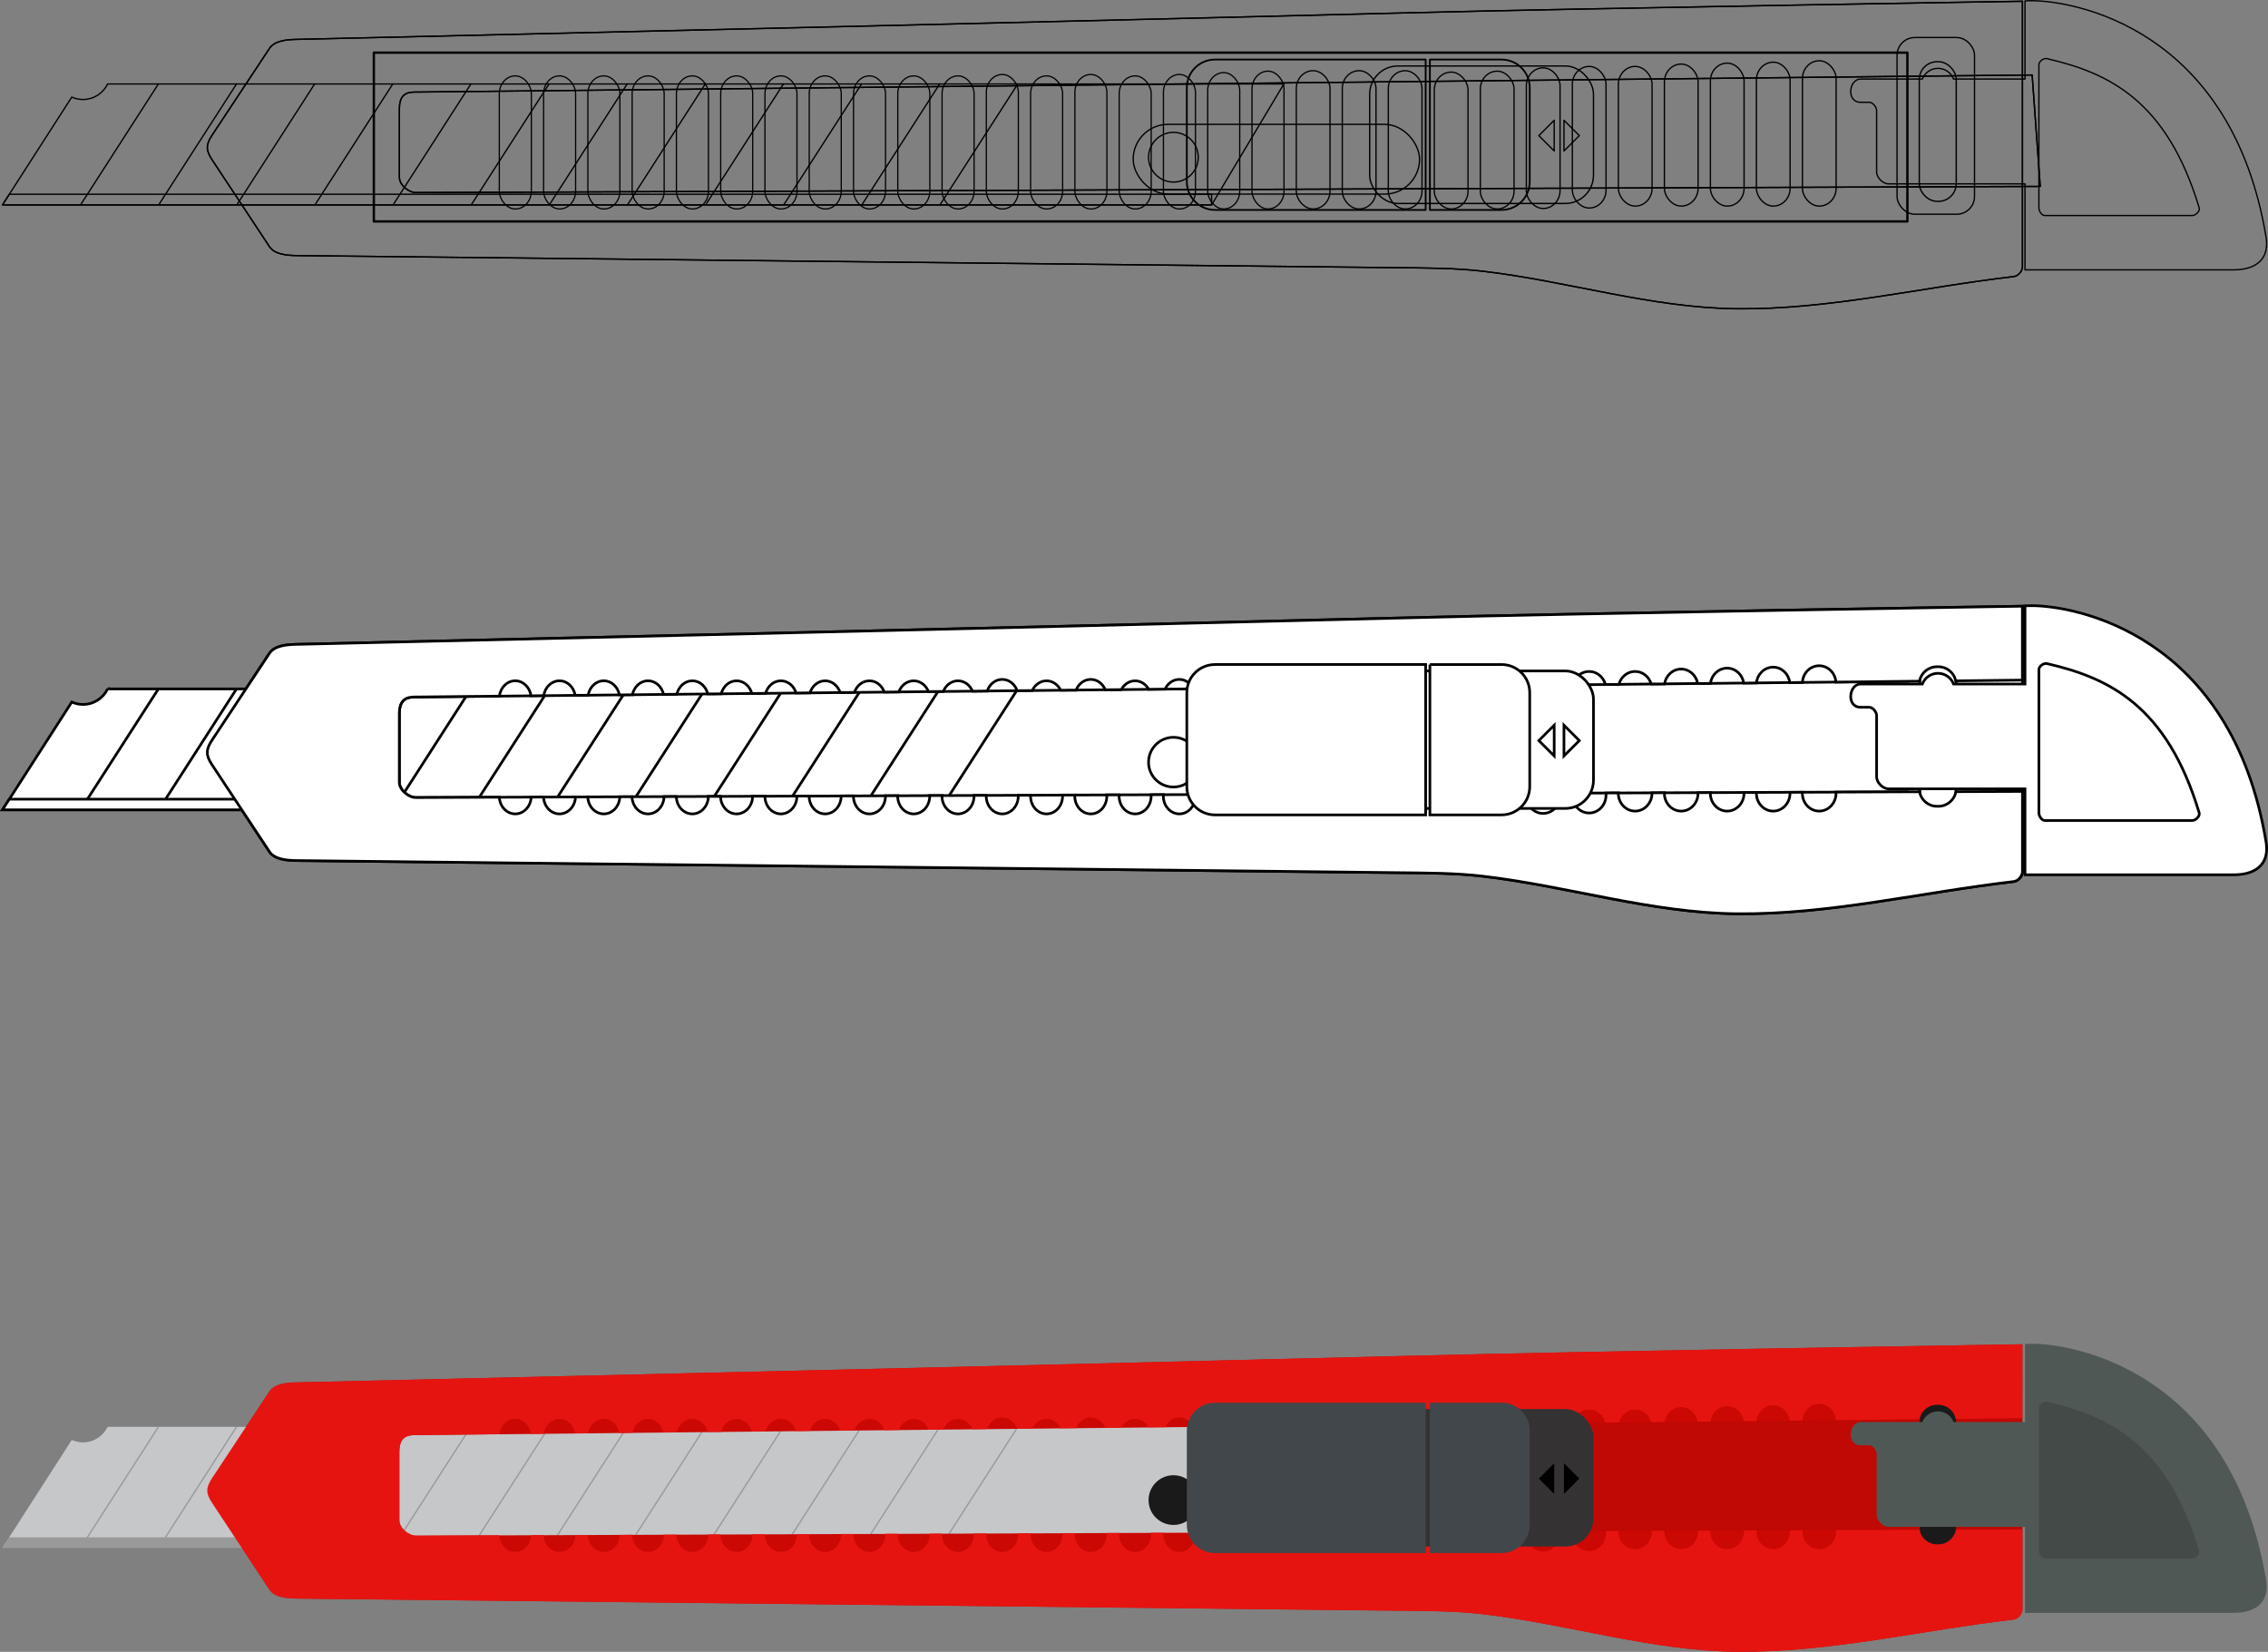 <?xml version="1.0"?>
<svg
    xmlns:rdf="http://www.w3.org/1999/02/22-rdf-syntax-ns#"
    xmlns="http://www.w3.org/2000/svg"
    xmlns:cc="http://creativecommons.org/ns#"
    xmlns:dc="http://purl.org/dc/elements/1.1/"
    xmlns:svg="http://www.w3.org/2000/svg"
    xmlns:inkscape="http://www.inkscape.org/namespaces/inkscape"
    xmlns:sodipodi="http://sodipodi.sourceforge.net/DTD/sodipodi-0.dtd"
    xmlns:ns1="http://sozi.baierouge.fr"
    xmlns:xlink="http://www.w3.org/1999/xlink"
    id="svg6106"
    viewBox="0 0 854.03 622"
    version="1.1"
  >
  <rect x="0" y="0" width="854.03" height="622" fill="#808080" stroke="none"/>
  <g
      id="layer1"
      transform="translate(172.94 -564.21)"
    >
    <path
        id="path5811"
        stroke-linejoin="round"
        d="m588.63 564.69s-157.08 2.458-235.36 4.45c-138.24 3.518-414.75 9.906-414.75 9.906-3.519 0.084-8.059 0.47-10 3.406l-21.594 32.656c-2.408 3.642-2.363 5.704 0 9.281l21.594 32.688c1.942 2.936 6.481 3.291 10 3.375l415 4.562c10.71 0.118 21.434 0.096 32.063 1.344 31.948 3.751 63.303 13.8 95.469 14.125 34.998 0.354 69.515-8.084 104.28-12.125 1.716-0.199 3.311-2.054 3.298-3.781z"
        stroke="#000"
        stroke-linecap="round"
        stroke-width=".5"
        fill="none"
    />
    <rect
        id="rect5796"
        stroke-linejoin="round"
        rx="13.132"
        ry="13.132"
        height="26.264"
        width="107.83"
        stroke="#000"
        stroke-linecap="round"
        y="611.04"
        x="253.77"
        stroke-width=".5"
        fill="none"
    />
    <path
        id="path5761"
        stroke-linejoin="round"
        d="m-132.41 595.83c-1.669 3.451-5.191 5.844-9.281 5.844-1.499 0-2.934-0.332-4.219-0.906l-26.094 40.594h455.31l27.188-45.531h-442.91zm401.34 18.219c5.167 0 9.344 4.208 9.344 9.375s-4.176 9.344-9.344 9.344-9.375-4.176-9.375-9.344 4.208-9.375 9.375-9.375z"
        stroke="#000"
        stroke-linecap="round"
        stroke-width=".5"
        fill="none"
    />
    <path
        id="path5765"
        stroke-linejoin="round"
        d="m-113.3 595.82-29.294 45.523"
        stroke="#000"
        stroke-linecap="round"
        stroke-width=".5"
        fill="none"
    />
    <path
        id="path5769"
        stroke-linejoin="round"
        d="m-83.878 595.82-29.294 45.523"
        stroke="#000"
        stroke-linecap="round"
        stroke-width=".5"
        fill="none"
    />
    <path
        id="path5771"
        stroke-linejoin="round"
        d="m-54.458 595.82-29.294 45.523"
        stroke="#000"
        stroke-linecap="round"
        stroke-width=".5"
        fill="none"
    />
    <path
        id="path5773"
        stroke-linejoin="round"
        d="m-25.038 595.82-29.294 45.523"
        stroke="#000"
        stroke-linecap="round"
        stroke-width=".5"
        fill="none"
    />
    <path
        id="path5775"
        stroke-linejoin="round"
        d="m4.383 595.82-29.295 45.53"
        stroke="#000"
        stroke-linecap="round"
        stroke-width=".5"
        fill="none"
    />
    <path
        id="path5777"
        stroke-linejoin="round"
        d="m33.803 595.82-29.295 45.53"
        stroke="#000"
        stroke-linecap="round"
        stroke-width=".5"
        fill="none"
    />
    <path
        id="path5779"
        stroke-linejoin="round"
        d="m63.223 595.82-29.294 45.523"
        stroke="#000"
        stroke-linecap="round"
        stroke-width=".5"
        fill="none"
    />
    <path
        id="path5781"
        stroke-linejoin="round"
        d="m92.643 595.82-29.294 45.523"
        stroke="#000"
        stroke-linecap="round"
        stroke-width=".5"
        fill="none"
    />
    <path
        id="path5783"
        stroke-linejoin="round"
        d="m122.06 595.82-29.291 45.53"
        stroke="#000"
        stroke-linecap="round"
        stroke-width=".5"
        fill="none"
    />
    <path
        id="path5785"
        stroke-linejoin="round"
        d="m151.48 595.82-29.294 45.523"
        stroke="#000"
        stroke-linecap="round"
        stroke-width=".5"
        fill="none"
    />
    <path
        id="path5787"
        stroke-linejoin="round"
        d="m180.9 595.82-29.294 45.523"
        stroke="#000"
        stroke-linecap="round"
        stroke-width=".5"
        fill="none"
    />
    <path
        id="path5789"
        stroke-linejoin="round"
        d="m210.32 595.82-29.294 45.523"
        stroke="#000"
        stroke-linecap="round"
        stroke-width=".5"
        fill="none"
    />
    <path
        id="path5821"
        stroke-linejoin="round"
        d="m591.09 564.48c-0.544 0.011-1.048 0.062-1.5 0.094v29.406h-26.906c-0.914-2.36-3.192-4.031-5.875-4.031s-4.961 1.671-5.875 4.031h-23.281c-4.38 0-5.458 8.75 0.031 8.75h3.25c1.34 0 2.781 1.785 2.781 3.125v23.125c0 2.113 2.356 4.469 4.469 4.469h51.406v32.375h78.469c9.412 0 13.545-4.815 12.312-12.281-12.98-78.628-72.426-89.398-89.281-89.062z"
        stroke="#000"
        stroke-linecap="round"
        stroke-width=".5"
        fill="none"
    />
    <path
        id="path5826"
        stroke-linejoin="round"
        d="m594.82 642.48v-53.917c0-1.263 1.8-2.556 3.03-2.273 23.43 5.384 45.207 15.873 57.326 56.19 0.377 1.255-1.341 2.904-2.652 2.904h-55.432c-1.229 0-2.273-1.675-2.273-2.904z"
        stroke="#000"
        stroke-linecap="round"
        stroke-width=".5"
        fill="none"
    />
    <rect
        id="rect5830"
        stroke-linejoin="round"
        height="63.56"
        width="577.47"
        stroke="#000"
        stroke-linecap="round"
        y="584.04"
        x="-32.169"
        stroke-width=".882"
        fill="none"
    />
    <path
        id="path5828"
        stroke-linejoin="round"
        d="m588.63 564.69s-157.08 2.458-235.36 4.45c-138.24 3.518-414.75 9.906-414.75 9.906-3.519 0.084-8.059 0.47-10 3.406l-21.594 32.656c-2.408 3.642-2.363 5.704 0 9.281l21.594 32.688c1.942 2.936 6.481 3.291 10 3.375l415 4.562c10.71 0.118 21.434 0.096 32.063 1.344 31.948 3.751 63.303 13.8 95.469 14.125 34.998 0.354 69.515-8.084 104.28-12.125 1.716-0.199 3.311-2.054 3.298-3.781z"
        stroke="#000"
        stroke-linecap="round"
        stroke-width=".5"
        fill="none"
    />
    <path
        id="path5834"
        stroke-linejoin="round"
        d="m592.28 592.44-607.32 6.429c-3.016 0.032-7.5-0.571-7.5 6.25v25.893c0 2.823 3.427 5.725 6.25 5.714l611.61-2.321z"
        stroke="#000"
        stroke-linecap="round"
        stroke-width=".5"
        fill="none"
    />
    <path
        id="path5836"
        stroke-linejoin="round"
        d="m592.28 592.44-607.32 6.429c-3.016 0.032-7.5-0.571-7.5 6.25v25.893c0 2.823 3.427 5.725 6.25 5.714l611.61-2.321z"
        stroke="#000"
        stroke-linecap="round"
        stroke-width=".5"
        fill="none"
    />
    <rect
        id="rect5838"
        stroke-linejoin="round"
        rx="6.696"
        ry="6.696"
        height="52.577"
        width="13.917"
        stroke="#000"
        stroke-linecap="round"
        y="587.45"
        x="549.78"
        stroke-width=".512"
        fill="none"
    />
    <rect
        id="rect5840"
        stroke-linejoin="round"
        rx="6.696"
        ry="6.696"
        height="66.544"
        width="29.168"
        stroke="#000"
        stroke-linecap="round"
        y="578.34"
        x="541.41"
        stroke-width=".5"
        fill="none"
    />
    <rect
        id="rect5798"
        stroke-linejoin="round"
        rx="10.632"
        ry="10.632"
        height="51.775"
        width="84.275"
        stroke="#000"
        stroke-linecap="round"
        y="589.06"
        x="342.82"
        stroke-width=".511"
        fill="none"
    />
    <path
        id="rect5800"
        stroke-linejoin="round"
        d="m284.59 586.64c-5.89 0-10.625 4.735-10.625 10.625v35.344c0 5.89 4.735 10.656 10.625 10.656h79.312v-56.625h-79.312zm80.906 0v56.625h26.969c5.89 0 10.625-4.766 10.625-10.656v-35.344c0-5.89-4.735-10.625-10.625-10.625h-26.969z"
        stroke="#000"
        stroke-linecap="round"
        stroke-width=".662"
        fill="none"
    />
    <path
        id="path5805"
        stroke-linejoin="round"
        d="m412.3 609.5-5.781 5.781 5.781 5.781z"
        stroke="#000"
        stroke-linecap="round"
        stroke-width=".5"
        fill="none"
    />
    <path
        id="path5807"
        stroke-linejoin="round"
        d="m415.98 609.5 5.781 5.781-5.781 5.781z"
        stroke="#000"
        stroke-linecap="round"
        stroke-width=".5"
        fill="none"
    />
    <rect
        id="rect5842"
        stroke-linejoin="round"
        rx="6.696"
        ry="6.696"
        height="54.734"
        width="12.68"
        stroke="#000"
        stroke-linecap="round"
        y="587.09"
        x="505.78"
        stroke-width=".498"
        fill="none"
    />
    <rect
        id="rect5844"
        stroke-linejoin="round"
        rx="6.696"
        ry="6.696"
        height="54.2"
        width="12.682"
        stroke="#000"
        stroke-linecap="round"
        y="587.62"
        x="488.45"
        stroke-width=".496"
        fill="none"
    />
    <rect
        id="rect5846"
        stroke-linejoin="round"
        rx="6.696"
        ry="6.696"
        height="53.845"
        width="12.684"
        stroke="#000"
        stroke-linecap="round"
        y="587.98"
        x="471.12"
        stroke-width=".494"
        fill="none"
    />
    <rect
        id="rect5848"
        stroke-linejoin="round"
        rx="6.696"
        ry="6.696"
        height="53.489"
        width="12.686"
        stroke="#000"
        stroke-linecap="round"
        y="588.33"
        x="453.8"
        stroke-width=".493"
        fill="none"
    />
    <rect
        id="rect5850"
        stroke-linejoin="round"
        rx="6.696"
        ry="6.696"
        height="52.6"
        width="12.69"
        stroke="#000"
        stroke-linecap="round"
        y="589.22"
        x="436.47"
        stroke-width=".489"
        fill="none"
    />
    <rect
        id="rect5852"
        stroke-linejoin="round"
        rx="6.696"
        ry="6.696"
        height="53.312"
        width="12.686"
        stroke="#000"
        stroke-linecap="round"
        y="589.23"
        x="419.14"
        stroke-width=".492"
        fill="none"
    />
    <rect
        id="rect5854"
        stroke-linejoin="round"
        rx="6.696"
        ry="6.696"
        height="52.956"
        width="12.688"
        stroke="#000"
        stroke-linecap="round"
        y="589.76"
        x="401.82"
        stroke-width=".49"
        fill="none"
    />
    <rect
        id="rect5856"
        stroke-linejoin="round"
        rx="6.696"
        ry="6.696"
        height="51.889"
        width="12.693"
        stroke="#000"
        stroke-linecap="round"
        y="591.01"
        x="384.49"
        stroke-width=".486"
        fill="none"
    />
    <rect
        id="rect5858"
        stroke-linejoin="round"
        rx="6.696"
        ry="6.696"
        height="51.534"
        width="12.695"
        stroke="#000"
        stroke-linecap="round"
        y="591.36"
        x="367.16"
        stroke-width=".484"
        fill="none"
    />
    <rect
        id="rect5860"
        stroke-linejoin="round"
        rx="6.696"
        ry="6.696"
        height="52.067"
        width="12.69"
        stroke="#000"
        stroke-linecap="round"
        y="590.83"
        x="349.84"
        stroke-width=".486"
        fill="none"
    />
    <rect
        id="rect5862"
        stroke-linejoin="round"
        rx="6.696"
        ry="6.696"
        height="52.067"
        width="12.69"
        stroke="#000"
        stroke-linecap="round"
        y="590.83"
        x="332.51"
        stroke-width=".486"
        fill="none"
    />
    <rect
        id="rect5864"
        stroke-linejoin="round"
        rx="6.696"
        ry="6.696"
        height="52.067"
        width="12.69"
        stroke="#000"
        stroke-linecap="round"
        y="590.83"
        x="315.19"
        stroke-width=".486"
        fill="none"
    />
    <rect
        id="rect5866"
        stroke-linejoin="round"
        rx="6.696"
        ry="6.696"
        height="50.124"
        width="12.059"
        stroke="#000"
        stroke-linecap="round"
        y="592.78"
        x="98.441"
        stroke-width=".465"
        fill="none"
    />
    <rect
        id="rect5868"
        stroke-linejoin="round"
        rx="6.696"
        ry="6.696"
        height="50.124"
        width="12.059"
        stroke="#000"
        stroke-linecap="round"
        y="592.78"
        x="81.769"
        stroke-width=".465"
        fill="none"
    />
    <rect
        id="rect5870"
        stroke-linejoin="round"
        rx="6.696"
        ry="6.696"
        height="50.124"
        width="12.059"
        stroke="#000"
        stroke-linecap="round"
        y="592.78"
        x="65.097"
        stroke-width=".465"
        fill="none"
    />
    <rect
        id="rect5872"
        stroke-linejoin="round"
        rx="6.696"
        ry="6.696"
        height="50.124"
        width="12.059"
        stroke="#000"
        stroke-linecap="round"
        y="592.78"
        x="48.425"
        stroke-width=".465"
        fill="none"
    />
    <rect
        id="rect5874"
        stroke-linejoin="round"
        rx="6.696"
        ry="6.696"
        height="50.124"
        width="12.059"
        stroke="#000"
        stroke-linecap="round"
        y="592.78"
        x="31.754"
        stroke-width=".465"
        fill="none"
    />
    <rect
        id="rect5876"
        stroke-linejoin="round"
        rx="6.696"
        ry="6.696"
        height="50.124"
        width="12.059"
        stroke="#000"
        stroke-linecap="round"
        y="592.78"
        x="15.082"
        stroke-width=".465"
        fill="none"
    />
    <rect
        id="rect5878"
        stroke-linejoin="round"
        rx="6.696"
        ry="6.696"
        height="50.657"
        width="12.057"
        stroke="#000"
        stroke-linecap="round"
        y="592.25"
        x="198.47"
        stroke-width=".468"
        fill="none"
    />
    <rect
        id="rect5880"
        stroke-linejoin="round"
        rx="6.696"
        ry="6.696"
        height="50.124"
        width="12.059"
        stroke="#000"
        stroke-linecap="round"
        y="592.78"
        x="181.8"
        stroke-width=".465"
        fill="none"
    />
    <rect
        id="rect5882"
        stroke-linejoin="round"
        rx="6.696"
        ry="6.696"
        height="50.124"
        width="12.059"
        stroke="#000"
        stroke-linecap="round"
        y="592.78"
        x="165.13"
        stroke-width=".465"
        fill="none"
    />
    <rect
        id="rect5884"
        stroke-linejoin="round"
        rx="6.696"
        ry="6.696"
        height="50.124"
        width="12.059"
        stroke="#000"
        stroke-linecap="round"
        y="592.78"
        x="148.46"
        stroke-width=".465"
        fill="none"
    />
    <rect
        id="rect5886"
        stroke-linejoin="round"
        rx="6.696"
        ry="6.696"
        height="50.124"
        width="12.059"
        stroke="#000"
        stroke-linecap="round"
        y="592.78"
        x="131.78"
        stroke-width=".465"
        fill="none"
    />
    <rect
        id="rect5888"
        stroke-linejoin="round"
        rx="6.696"
        ry="6.696"
        height="50.124"
        width="12.059"
        stroke="#000"
        stroke-linecap="round"
        y="592.78"
        x="115.11"
        stroke-width=".465"
        fill="none"
    />
    <rect
        id="rect5890"
        stroke-linejoin="round"
        rx="6.696"
        ry="6.696"
        height="50.657"
        width="12.057"
        stroke="#000"
        stroke-linecap="round"
        y="592.25"
        x="231.82"
        stroke-width=".468"
        fill="none"
    />
    <rect
        id="rect5892"
        stroke-linejoin="round"
        rx="6.696"
        ry="6.696"
        height="50.124"
        width="12.059"
        stroke="#000"
        stroke-linecap="round"
        y="592.78"
        x="215.14"
        stroke-width=".465"
        fill="none"
    />
    <rect
        id="rect5894"
        stroke-linejoin="round"
        rx="6.696"
        ry="6.696"
        height="50.657"
        width="12.057"
        stroke="#000"
        stroke-linecap="round"
        y="592.25"
        x="265.16"
        stroke-width=".468"
        fill="none"
    />
    <rect
        id="rect5896"
        stroke-linejoin="round"
        rx="6.696"
        ry="6.696"
        height="50.124"
        width="12.059"
        stroke="#000"
        stroke-linecap="round"
        y="592.78"
        x="248.49"
        stroke-width=".465"
        fill="none"
    />
    <rect
        id="rect5898"
        stroke-linejoin="round"
        rx="6.696"
        ry="6.696"
        height="51.902"
        width="12.054"
        stroke="#000"
        stroke-linecap="round"
        y="591"
        x="298.51"
        stroke-width=".473"
        fill="none"
    />
    <rect
        id="rect5900"
        stroke-linejoin="round"
        rx="6.696"
        ry="6.696"
        height="51.355"
        width="12.057"
        stroke="#000"
        stroke-linecap="round"
        y="591.55"
        x="281.83"
        stroke-width=".471"
        fill="none"
    />
    <path
        id="path5902"
        fill="#c00804"
        d="m588.63 1070.4s-157.08 2.458-235.36 4.45c-138.24 3.518-414.75 9.906-414.75 9.906-3.519 0.084-8.059 0.47-10 3.406l-21.594 32.656c-2.408 3.642-2.363 5.704 0 9.281l21.594 32.688c1.942 2.936 6.481 3.291 10 3.375l415 4.562c10.71 0.118 21.434 0.096 32.063 1.344 31.948 3.751 63.303 13.8 95.469 14.125 34.998 0.354 69.515-8.084 104.28-12.125 1.716-0.199 3.311-2.054 3.298-3.781z"
    />
    <rect
        id="rect5946"
        rx="6.696"
        ry="6.696"
        height="66.544"
        width="13.637"
        y="1084.1"
        x="549.99"
        fill="#1a1a1a"
    />
    <rect
        id="rect5904"
        rx="13.132"
        ry="13.132"
        height="26.264"
        width="107.83"
        y="1116.8"
        x="253.77"
        fill="#1a1a1a"
    />
    <path
        id="path5906"
        d="m-132.41 1101.5c-1.669 3.451-5.191 5.844-9.281 5.844-1.499 0-2.934-0.332-4.219-0.906l-26.094 40.594h455.31l27.188-45.531h-442.91zm401.34 18.219c5.167 0 9.344 4.208 9.344 9.375s-4.176 9.344-9.344 9.344-9.375-4.176-9.375-9.344 4.208-9.375 9.375-9.375z"
        fill="#c6c7c9"
    />
    <g
        id="g6022"
        stroke-linejoin="round"
        transform="translate(-1315.8 714.55)"
        stroke="#999"
        stroke-width=".5"
        fill="none"
      >
      <path
          id="path5908"
          d="m1202.5 386.99-29.294 45.523"
      />
      <path
          id="path5910"
          d="m1231.9 386.99-29.294 45.523"
      />
      <path
          id="path5912"
          d="m1261.3 386.99-29.294 45.523"
      />
      <path
          id="path5914"
          d="m1290.7 386.99-29.294 45.523"
      />
      <path
          id="path5916"
          d="m1320.1 386.99-29.294 45.523"
      />
      <path
          id="path5918"
          d="m1349.6 386.99-29.294 45.523"
      />
      <path
          id="path5920"
          d="m1379 386.99-29.294 45.523"
      />
      <path
          id="path5922"
          d="m1408.4 386.99-29.294 45.523"
      />
      <path
          id="path5924"
          d="m1437.8 386.99-29.294 45.523"
      />
      <path
          id="path5926"
          d="m1467.2 386.99-29.294 45.523"
      />
      <path
          id="path5928"
          d="m1496.7 386.99-29.294 45.523"
      />
      <path
          id="path5930"
          d="m1526.1 386.99-29.294 45.523"
      />
    </g
    >
    <path
        id="path5932"
        d="m591.09 1070.2c-0.544 0.011-1.048 0.062-1.5 0.094v29.406h-26.906c-0.914-2.36-3.192-4.031-5.875-4.031s-4.961 1.671-5.875 4.031h-23.281c-4.38 0-5.458 8.75 0.031 8.75h3.25c1.34 0 2.781 1.785 2.781 3.125v23.125c0 2.113 2.356 4.469 4.469 4.469h51.406v32.375h78.469c9.412 0 13.545-4.815 12.312-12.281-12.98-78.628-72.426-89.398-89.281-89.062z"
        fill="#4f5855"
    />
    <path
        id="path5934"
        fill="#434a47"
        d="m594.82 1148.2v-53.917c0-1.263 1.8-2.556 3.03-2.273 23.43 5.384 45.207 15.873 57.326 56.19 0.377 1.255-1.341 2.904-2.652 2.904h-55.432c-1.229 0-2.273-1.675-2.273-2.904z"
    />
    <path
        id="path6356"
        fill="#999"
        d="m283.3 1143.1h-452.75l-2.562 4h455.31z"
    />
    <path
        id="rect5936"
        fill="#cb0803"
        d="m-32.164 1089.8v63.562h577.47v-13.031l-561.59 2.156c-2.823 0.011-6.25-2.896-6.25-5.719v-25.906c0-6.821 4.484-6.218 7.5-6.25l560.34-5.906v-8.906h-577.47z"
    />
    <path
        id="path5938"
        d="m588.63 1070.4s-157.09 2.477-235.38 4.469c-138.24 3.518-414.75 9.906-414.75 9.906-3.519 0.084-8.058 0.47-10 3.406l-21.594 32.656c-2.408 3.642-2.363 5.704 0 9.281l21.594 32.688c1.942 2.936 6.481 3.291 10 3.375l415 4.562c10.71 0.118 21.434 0.096 32.063 1.344 31.947 3.751 63.303 13.8 95.469 14.125 34.998 0.354 69.515-8.084 104.28-12.125 1.715-0.199 3.325-2.054 3.312-3.781v-30.156l-25.062 0.094c-0.561 3.135-3.292 5.5-6.594 5.5h-0.5c-3.291 0-6.021-2.349-6.594-5.469l-31.437 0.125v0.438c0 3.71-2.831 6.719-6.344 6.719s-6.344-3.009-6.344-6.719v-0.375l-4.656 0.031v0.344c0 3.71-2.8 6.719-6.312 6.719s-6.344-3.009-6.344-6.719v-0.312l-4.656 0.031v0.281c0 3.71-2.831 6.719-6.344 6.719-3.514 0-6.344-3.009-6.344-6.719v-0.25l-4.625 0.031v0.219c0 3.71-2.83 6.719-6.344 6.719-3.514 0-6.344-3.009-6.344-6.719v-0.188l-4.656 0.031v0.156c0 3.71-2.829 6.719-6.344 6.719s-6.344-3.009-6.344-6.719v-0.125l-4.625 0.031v0.812c0 3.71-2.83 6.719-6.344 6.719s-6.343-3.009-6.344-6.719v-0.75h-4.656v0.938c0 3.71-2.829 6.688-6.344 6.688-3.514 0-6.344-2.978-6.344-6.688v-0.875h-4.625v1.062c0 3.71-2.828 6.688-6.344 6.688-3.516 0-6.344-2.978-6.344-6.688v-1h-4.625v1c0 3.71-2.827 6.688-6.344 6.688-3.516 0-6.375-2.978-6.375-6.688v-0.938l-4.625 0.031v0.906c0 3.71-2.829 6.688-6.344 6.688s-6.344-2.978-6.344-6.688v-0.875l-4.625 0.031v0.844c0 3.71-2.829 6.688-6.344 6.688s-6.344-2.978-6.344-6.688v-0.812l-4.656 0.031v0.781c0 3.71-2.828 6.688-6.344 6.688-3.515 0-6.344-2.978-6.344-6.688v-0.75l-4.625 0.031v0.719c0 3.71-2.692 6.688-6.031 6.688-3.339 0-6-2.978-6-6.688v-0.688l-4.625 0.031v0.656c0 3.71-2.692 6.688-6.031 6.688s-6.031-2.978-6.031-6.688v-0.625l-4.625 0.031v0.594c0 3.71-2.692 6.688-6.031 6.688s-6.031-2.978-6.031-6.688v-0.562l-4.594 0.031v0.531c0 3.71-2.691 6.688-6.031 6.688-3.34 0-6.031-2.978-6.031-6.688v-0.469h-4.625v0.469c0 3.71-2.692 6.688-6.031 6.688-3.34 0-6.031-2.978-6.031-6.688v-0.406h-4.594v0.406c0 3.71-2.691 6.688-6.031 6.688s-6.031-2.978-6.031-6.688v-0.344h-4.625v0.344c0 3.71-2.692 6.688-6.031 6.688s-6.032-2.978-6.031-6.688v-0.281h-4.594v0.281c0 3.71-2.691 6.688-6.031 6.688-3.341 0-6.031-2.978-6.031-6.688v-0.219h-4.625v0.219c0 3.71-2.691 6.688-6.031 6.688-3.34 0-6.031-2.978-6.031-6.688v-0.156h-4.594v0.156c0 3.71-2.691 6.688-6.031 6.688s-6.031-2.978-6.031-6.688v-0.094h-4.625v0.094c0 3.71-2.691 6.688-6.031 6.688s-6.031-2.978-6.031-6.688v-0.031h-4.594v0.031c0 3.71-2.691 6.688-6.031 6.688-3.331 0-6.016-2.961-6.031-6.656h-4.625c-0.015 3.695-2.7 6.656-6.031 6.656-3.312 0-5.986-2.928-6.031-6.594h-4.594c-0.045 3.666-2.719 6.594-6.031 6.594-3.293 0-5.956-2.895-6.031-6.531l-4.625 0.031c-0.089 3.622-2.748 6.5-6.031 6.5-3.274 0-5.928-2.862-6.031-6.469l-4.594 0.031c-0.118 3.592-2.767 6.438-6.031 6.438-3.255 0-5.899-2.829-6.031-6.406l-4.625 0.031c-0.147 3.562-2.785 6.375-6.031 6.375-3.236 0-5.838-2.797-6-6.344l-4.656 0.031c-0.175 3.532-2.774 6.312-6 6.312-3.217 0-5.811-2.764-6-6.281l-31.406 0.125c-2.823 0.011-6.25-2.896-6.25-5.719v-25.906c0-6.821 4.483-6.218 7.5-6.25l30.187-0.312c0.41-3.264 2.917-5.781 5.969-5.781 3.012 0 5.478 2.456 5.938 5.656l4.781-0.062c0.482-3.17 2.945-5.594 5.937-5.594 2.952 0 5.378 2.362 5.906 5.469l4.875-0.031c0.539-3.092 2.964-5.438 5.906-5.438 2.902 0 5.292 2.284 5.875 5.312l4.906-0.062c0.603-2.999 2.992-5.25 5.875-5.25 2.843 0 5.2 2.189 5.844 5.125l5-0.062c0.662-2.907 3.019-5.062 5.844-5.062 2.784 0 5.113 2.093 5.812 4.938l5.062-0.031c0.71-2.826 3.008-4.906 5.781-4.906 2.733 0 5.004 2.017 5.75 4.781l5.187-0.062c0.762-2.735 3.036-4.719 5.75-4.719 2.673 0 4.923 1.923 5.719 4.594l5.25-0.062c0.813-2.636 3.037-4.531 5.688-4.531 2.61 0 4.813 1.834 5.656 4.406l5.375-0.031c0.85-2.558 3.056-4.375 5.656-4.375 2.556 0 4.713 1.76 5.594 4.25l5.469-0.062c0.893-2.46 3.057-4.188 5.594-4.188 2.496 0 4.643 1.666 5.563 4.062l5.594-0.062c0.933-2.36 3.059-4 5.531-4 2.434 0 4.514 1.604 5.469 3.906l5.531-0.062c0.85-2.558 3.057-4.375 5.656-4.375 2.558 0 4.746 1.756 5.625 4.25l5.688-0.062c0.999-2.166 3.031-3.656 5.375-3.656 2.296 0 4.293 1.437 5.312 3.531l5.812-0.031c0.928-2.375 3.05-4.031 5.531-4.031 2.434 0 4.514 1.604 5.469 3.906l6.031-0.062c1.049-1.973 2.973-3.312 5.187-3.312 2.17 0 4.063 1.281 5.125 3.188l6.156-0.062c0.999-2.166 3.032-3.656 5.375-3.656 2.306 0 4.297 1.454 5.312 3.562l5.781-0.062c0.887-2.466 3.048-4.188 5.594-4.188 2.505 0 4.649 1.66 5.562 4.062l5.406-0.062c0.795-2.656 3.025-4.562 5.687-4.562 2.618 0 4.82 1.85 5.656 4.438l5.344-0.062c0.846-2.644 3.2-4.531 6-4.531 2.758 0 5.09 1.825 5.969 4.406l5.438-0.031c0.888-2.562 3.193-4.375 5.938-4.375 2.702 0 4.989 1.751 5.906 4.25l5.531-0.062c0.933-2.465 3.196-4.188 5.875-4.188 2.636 0 4.884 1.66 5.844 4.062l5.938-0.062c1.086-2.064 3.16-3.469 5.562-3.469 2.357 0 4.406 1.345 5.5 3.344l6.156-0.062c1.05-2.156 3.189-3.625 5.656-3.625 2.417 0 4.522 1.415 5.594 3.5l5.656-0.062c0.801-2.727 3.207-4.688 6.062-4.688 2.813 0 5.196 1.899 6.031 4.562l5.156-0.062c0.696-2.9 3.185-5.031 6.156-5.031 2.929 0 5.389 2.069 6.125 4.906l5.094-0.031c0.747-2.819 3.176-4.875 6.094-4.875 2.866 0 5.27 1.977 6.062 4.719l5.031-0.031c0.495-3.18 3.092-5.594 6.25-5.594 3.106 0 5.663 2.336 6.219 5.438l4.812-0.031c0.431-3.259 3.071-5.75 6.281-5.75 3.168 0 5.767 2.429 6.25 5.625l4.781-0.062c0.364-3.342 3.05-5.938 6.312-5.938 3.22 0 5.836 2.534 6.25 5.812l4.75-0.062c0.199-3.518 2.93-6.281 6.312-6.281 3.343 0 6.057 2.698 6.312 6.156l31.469-0.344c0.585-3.105 3.314-5.438 6.594-5.438h0.5c3.236 0 5.929 2.27 6.562 5.312l25.094-0.281v-27.812z"
        fill="#e61410"
    />
    <rect
        id="rect5948"
        rx="10.632"
        ry="10.632"
        height="51.775"
        width="84.275"
        y="1094.8"
        x="342.82"
        fill="#353234"
    />
    <path
        id="path5950"
        d="m284.59 1092.4c-5.89 0-10.625 4.735-10.625 10.625v35.344c0 5.89 4.735 10.656 10.625 10.656h79.312v-56.625h-79.312zm80.906 0v56.625h26.969c5.89 0 10.625-4.766 10.625-10.656v-35.344c0-5.89-4.735-10.625-10.625-10.625h-26.969z"
        fill="#42474b"
    />
    <path
        id="path5952"
        d="m412.3 1115.2-5.781 5.781 5.781 5.781z"
    />
    <path
        id="path5954"
        d="m415.98 1115.2 5.781 5.781-5.781 5.781z"
    />
    <path
        id="path6036"
        stroke="#000"
        fill="#fff"
        d="m588.63 792.49s-157.08 2.458-235.36 4.45c-138.24 3.518-414.75 9.906-414.75 9.906-3.519 0.084-8.059 0.47-10 3.406l-21.594 32.656c-2.408 3.642-2.363 5.704 0 9.281l21.594 32.688c1.942 2.936 6.481 3.291 10 3.375l415 4.562c10.71 0.118 21.434 0.096 32.063 1.344 31.948 3.751 63.303 13.8 95.469 14.125 34.998 0.354 69.515-8.084 104.28-12.125 1.716-0.199 3.311-2.054 3.298-3.781z"
    />
    <rect
        id="rect6038"
        rx="6.696"
        ry="6.696"
        height="66.544"
        width="13.637"
        stroke="#000"
        y="806.14"
        x="549.99"
        fill="#fff"
    />
    <rect
        id="rect6040"
        rx="13.132"
        ry="13.132"
        height="26.264"
        width="107.83"
        stroke="#000"
        y="838.84"
        x="253.77"
        fill="#fff"
    />
    <path
        id="path6042"
        stroke="#000"
        fill="#fff"
        d="m-132.41 823.63c-1.669 3.451-5.191 5.844-9.281 5.844-1.499 0-2.934-0.332-4.219-0.906l-26.094 40.594h455.31l27.188-45.531h-442.91zm401.34 18.219c5.167 0 9.344 4.208 9.344 9.375s-4.176 9.344-9.344 9.344-9.375-4.176-9.375-9.344 4.208-9.375 9.375-9.375z"
    />
    <path
        id="path6046"
        stroke-linejoin="round"
        stroke="#000"
        fill="#fff"
        d="m-113.3 823.62-29.294 45.523"
    />
    <path
        id="path6048"
        stroke-linejoin="round"
        stroke="#000"
        fill="#fff"
        d="m-83.878 823.62-29.294 45.523"
    />
    <path
        id="path6050"
        stroke-linejoin="round"
        stroke="#000"
        fill="#fff"
        d="m-54.458 823.62-29.294 45.523"
    />
    <path
        id="path6052"
        stroke-linejoin="round"
        stroke="#000"
        fill="#fff"
        d="m-25.038 823.62-29.294 45.523"
    />
    <path
        id="path6054"
        stroke-linejoin="round"
        stroke="#000"
        fill="#fff"
        d="m4.383 823.62-29.295 45.53"
    />
    <path
        id="path6056"
        stroke-linejoin="round"
        stroke="#000"
        fill="#fff"
        d="m33.803 823.62-29.295 45.53"
    />
    <path
        id="path6058"
        stroke-linejoin="round"
        stroke="#000"
        fill="#fff"
        d="m63.223 823.62-29.294 45.523"
    />
    <path
        id="path6351"
        stroke="#000"
        fill="#fff"
        d="m283.3 865.15h-452.75l-2.562 4h455.31z"
    />
    <path
        id="path6060"
        stroke-linejoin="round"
        stroke="#000"
        fill="#fff"
        d="m92.643 823.62-29.294 45.523"
    />
    <path
        id="path6062"
        stroke-linejoin="round"
        stroke="#000"
        fill="#fff"
        d="m122.06 823.62-29.291 45.53"
    />
    <path
        id="path6064"
        stroke-linejoin="round"
        stroke="#000"
        fill="#fff"
        d="m151.48 823.62-29.294 45.523"
    />
    <path
        id="path6066"
        stroke-linejoin="round"
        stroke="#000"
        fill="#fff"
        d="m180.9 823.62-29.294 45.523"
    />
    <path
        id="path6068"
        stroke-linejoin="round"
        stroke="#000"
        fill="#fff"
        d="m210.32 823.62-29.294 45.523"
    />
    <path
        id="path6070"
        stroke="#000"
        fill="#fff"
        d="m591.09 792.28c-0.544 0.011-1.048 0.062-1.5 0.094v29.406h-26.906c-0.914-2.36-3.192-4.031-5.875-4.031s-4.961 1.671-5.875 4.031h-23.281c-4.38 0-5.458 8.75 0.031 8.75h3.25c1.34 0 2.781 1.785 2.781 3.125v23.125c0 2.113 2.356 4.469 4.469 4.469h51.406v32.375h78.469c9.412 0 13.545-4.815 12.312-12.281-12.98-78.628-72.426-89.398-89.281-89.062z"
    />
    <path
        id="path6072"
        stroke="#000"
        fill="#fff"
        d="m594.82 870.28v-53.917c0-1.263 1.8-2.556 3.03-2.273 23.43 5.384 45.207 15.873 57.326 56.19 0.377 1.255-1.341 2.904-2.652 2.904h-55.432c-1.229 0-2.273-1.675-2.273-2.904z"
    />
    <path
        id="path6074"
        stroke="#000"
        fill="#fff"
        d="m-32.164 811.85v63.562h577.47v-13.031l-561.59 2.156c-2.823 0.011-6.25-2.896-6.25-5.719v-25.906c0-6.821 4.484-6.218 7.5-6.25l560.34-5.906v-8.906h-577.47z"
    />
    <path
        id="path6348"
        stroke-linejoin="round"
        d="m283.3 637.36h-452.75l-2.562 4h455.31z"
        stroke="#000"
        stroke-linecap="round"
        stroke-width=".5"
        fill="none"
    />
    <path
        id="path6076"
        stroke="#000"
        fill="#fff"
        d="m588.63 792.48s-157.09 2.477-235.38 4.469c-138.24 3.518-414.75 9.906-414.75 9.906-3.519 0.084-8.058 0.47-10 3.406l-21.594 32.656c-2.408 3.642-2.363 5.704 0 9.281l21.594 32.688c1.942 2.936 6.481 3.291 10 3.375l415 4.562c10.71 0.118 21.434 0.096 32.063 1.344 31.947 3.751 63.303 13.8 95.469 14.125 34.998 0.354 69.515-8.084 104.28-12.125 1.715-0.199 3.325-2.054 3.312-3.781v-30.156l-25.062 0.094c-0.561 3.135-3.292 5.5-6.594 5.5h-0.5c-3.291 0-6.021-2.349-6.594-5.469l-31.437 0.125v0.438c0 3.71-2.831 6.719-6.344 6.719s-6.344-3.009-6.344-6.719v-0.375l-4.656 0.031v0.344c0 3.71-2.8 6.719-6.312 6.719s-6.344-3.009-6.344-6.719v-0.312l-4.656 0.031v0.281c0 3.71-2.831 6.719-6.344 6.719-3.514 0-6.344-3.009-6.344-6.719v-0.25l-4.625 0.031v0.219c0 3.71-2.83 6.719-6.344 6.719-3.514 0-6.344-3.009-6.344-6.719v-0.188l-4.656 0.031v0.156c0 3.71-2.829 6.719-6.344 6.719s-6.344-3.009-6.344-6.719v-0.125l-4.625 0.031v0.812c0 3.71-2.83 6.719-6.344 6.719s-6.343-3.009-6.344-6.719v-0.75h-4.656v0.938c0 3.71-2.829 6.688-6.344 6.688-3.514 0-6.344-2.978-6.344-6.688v-0.875h-4.625v1.062c0 3.71-2.828 6.688-6.344 6.688-3.516 0-6.344-2.978-6.344-6.688v-1h-4.625v1c0 3.71-2.827 6.688-6.344 6.688-3.516 0-6.375-2.978-6.375-6.688v-0.938l-4.625 0.031v0.906c0 3.71-2.829 6.688-6.344 6.688s-6.344-2.978-6.344-6.688v-0.875l-4.625 0.031v0.844c0 3.71-2.829 6.688-6.344 6.688s-6.344-2.978-6.344-6.688v-0.812l-4.656 0.031v0.781c0 3.71-2.828 6.688-6.344 6.688-3.515 0-6.344-2.978-6.344-6.688v-0.75l-4.625 0.031v0.719c0 3.71-2.692 6.688-6.031 6.688-3.339 0-6-2.978-6-6.688v-0.688l-4.625 0.031v0.656c0 3.71-2.692 6.688-6.031 6.688s-6.031-2.978-6.031-6.688v-0.625l-4.625 0.031v0.594c0 3.71-2.692 6.688-6.031 6.688s-6.031-2.978-6.031-6.688v-0.562l-4.594 0.031v0.531c0 3.71-2.691 6.688-6.031 6.688-3.34 0-6.031-2.978-6.031-6.688v-0.469h-4.625v0.469c0 3.71-2.692 6.688-6.031 6.688-3.34 0-6.031-2.978-6.031-6.688v-0.406h-4.594v0.406c0 3.71-2.691 6.688-6.031 6.688s-6.031-2.978-6.031-6.688v-0.344h-4.625v0.344c0 3.71-2.692 6.688-6.031 6.688s-6.032-2.978-6.031-6.688v-0.281h-4.594v0.281c0 3.71-2.691 6.688-6.031 6.688-3.341 0-6.031-2.978-6.031-6.688v-0.219h-4.625v0.219c0 3.71-2.691 6.688-6.031 6.688-3.34 0-6.031-2.978-6.031-6.688v-0.156h-4.594v0.156c0 3.71-2.691 6.688-6.031 6.688s-6.031-2.978-6.031-6.688v-0.094h-4.625v0.094c0 3.71-2.691 6.688-6.031 6.688s-6.031-2.978-6.031-6.688v-0.031h-4.594v0.031c0 3.71-2.691 6.688-6.031 6.688-3.331 0-6.016-2.961-6.031-6.656h-4.625c-0.015 3.695-2.7 6.656-6.031 6.656-3.312 0-5.986-2.928-6.031-6.594h-4.594c-0.045 3.666-2.719 6.594-6.031 6.594-3.293 0-5.956-2.895-6.031-6.531l-4.625 0.031c-0.089 3.622-2.748 6.5-6.031 6.5-3.274 0-5.928-2.862-6.031-6.469l-4.594 0.031c-0.118 3.592-2.767 6.438-6.031 6.438-3.255 0-5.899-2.829-6.031-6.406l-4.625 0.031c-0.147 3.563-2.785 6.375-6.031 6.375-3.236 0-5.838-2.797-6-6.344l-4.656 0.031c-0.175 3.532-2.774 6.312-6 6.312-3.217 0-5.811-2.764-6-6.281l-31.406 0.125c-2.823 0.011-6.25-2.896-6.25-5.719v-25.906c0-6.821 4.483-6.218 7.5-6.25l30.187-0.312c0.41-3.264 2.917-5.781 5.969-5.781 3.012 0 5.478 2.456 5.938 5.656l4.781-0.062c0.482-3.17 2.945-5.594 5.937-5.594 2.952 0 5.378 2.362 5.906 5.469l4.875-0.031c0.539-3.092 2.964-5.438 5.906-5.438 2.902 0 5.292 2.284 5.875 5.312l4.906-0.062c0.603-2.999 2.992-5.25 5.875-5.25 2.843 0 5.2 2.189 5.844 5.125l5-0.062c0.662-2.907 3.019-5.062 5.844-5.062 2.784 0 5.113 2.093 5.812 4.938l5.062-0.031c0.71-2.826 3.008-4.906 5.781-4.906 2.733 0 5.004 2.017 5.75 4.781l5.187-0.062c0.762-2.735 3.036-4.719 5.75-4.719 2.673 0 4.923 1.923 5.719 4.594l5.25-0.062c0.813-2.636 3.037-4.531 5.688-4.531 2.61 0 4.813 1.834 5.656 4.406l5.375-0.031c0.85-2.558 3.056-4.375 5.656-4.375 2.556 0 4.713 1.76 5.594 4.25l5.469-0.062c0.893-2.46 3.057-4.188 5.594-4.188 2.496 0 4.643 1.666 5.563 4.062l5.594-0.062c0.933-2.36 3.059-4 5.531-4 2.434 0 4.514 1.604 5.469 3.906l5.531-0.062c0.85-2.558 3.057-4.375 5.656-4.375 2.558 0 4.746 1.756 5.625 4.25l5.688-0.062c0.999-2.166 3.031-3.656 5.375-3.656 2.296 0 4.293 1.437 5.312 3.531l5.812-0.031c0.928-2.375 3.05-4.031 5.531-4.031 2.434 0 4.514 1.604 5.469 3.906l6.031-0.062c1.049-1.973 2.973-3.312 5.187-3.312 2.17 0 4.063 1.281 5.125 3.188l6.156-0.062c0.999-2.166 3.032-3.656 5.375-3.656 2.306 0 4.297 1.454 5.312 3.562l5.781-0.062c0.887-2.466 3.048-4.188 5.594-4.188 2.505 0 4.649 1.66 5.562 4.062l5.406-0.062c0.795-2.656 3.025-4.562 5.687-4.562 2.618 0 4.82 1.85 5.656 4.438l5.344-0.062c0.846-2.644 3.2-4.531 6-4.531 2.758 0 5.09 1.825 5.969 4.406l5.438-0.031c0.888-2.562 3.193-4.375 5.938-4.375 2.702 0 4.989 1.751 5.906 4.25l5.531-0.062c0.933-2.465 3.196-4.188 5.875-4.188 2.636 0 4.884 1.66 5.844 4.062l5.938-0.062c1.086-2.064 3.16-3.469 5.562-3.469 2.357 0 4.406 1.345 5.5 3.344l6.156-0.062c1.05-2.156 3.189-3.625 5.656-3.625 2.417 0 4.522 1.415 5.594 3.5l5.656-0.062c0.801-2.727 3.207-4.688 6.062-4.688 2.813 0 5.196 1.899 6.031 4.562l5.156-0.062c0.696-2.9 3.185-5.031 6.156-5.031 2.929 0 5.389 2.069 6.125 4.906l5.094-0.031c0.747-2.819 3.176-4.875 6.094-4.875 2.866 0 5.27 1.977 6.062 4.719l5.031-0.031c0.495-3.18 3.092-5.594 6.25-5.594 3.106 0 5.663 2.336 6.219 5.438l4.812-0.031c0.431-3.259 3.071-5.75 6.281-5.75 3.168 0 5.767 2.429 6.25 5.625l4.781-0.062c0.364-3.342 3.05-5.938 6.312-5.938 3.22 0 5.836 2.534 6.25 5.812l4.75-0.062c0.199-3.518 2.93-6.281 6.312-6.281 3.343 0 6.057 2.698 6.312 6.156l31.469-0.344c0.585-3.105 3.314-5.438 6.594-5.438h0.5c3.236 0 5.929 2.27 6.562 5.312l25.094-0.281v-27.812z"
    />
    <rect
        id="rect6078"
        rx="10.632"
        ry="10.632"
        height="51.775"
        width="84.275"
        stroke="#000"
        y="816.86"
        x="342.82"
        fill="#fff"
    />
    <path
        id="path6082"
        stroke="#000"
        fill="#fff"
        d="m412.3 837.3-5.781 5.781 5.781 5.781z"
    />
    <path
        id="path6084"
        stroke="#000"
        fill="#fff"
        d="m415.98 837.3 5.781 5.781-5.781 5.781z"
    />
    <path
        id="path6080"
        stroke="#000"
        fill="#fff"
        d="m284.59 814.44c-5.89 0-10.625 4.735-10.625 10.625v35.344c0 5.89 4.735 10.656 10.625 10.656h79.312v-56.625h-79.312zm80.906 0v56.625h26.969c5.89 0 10.625-4.766 10.625-10.656v-35.344c0-5.89-4.735-10.625-10.625-10.625h-26.969z"
    />
  </g
  >
</svg
>
